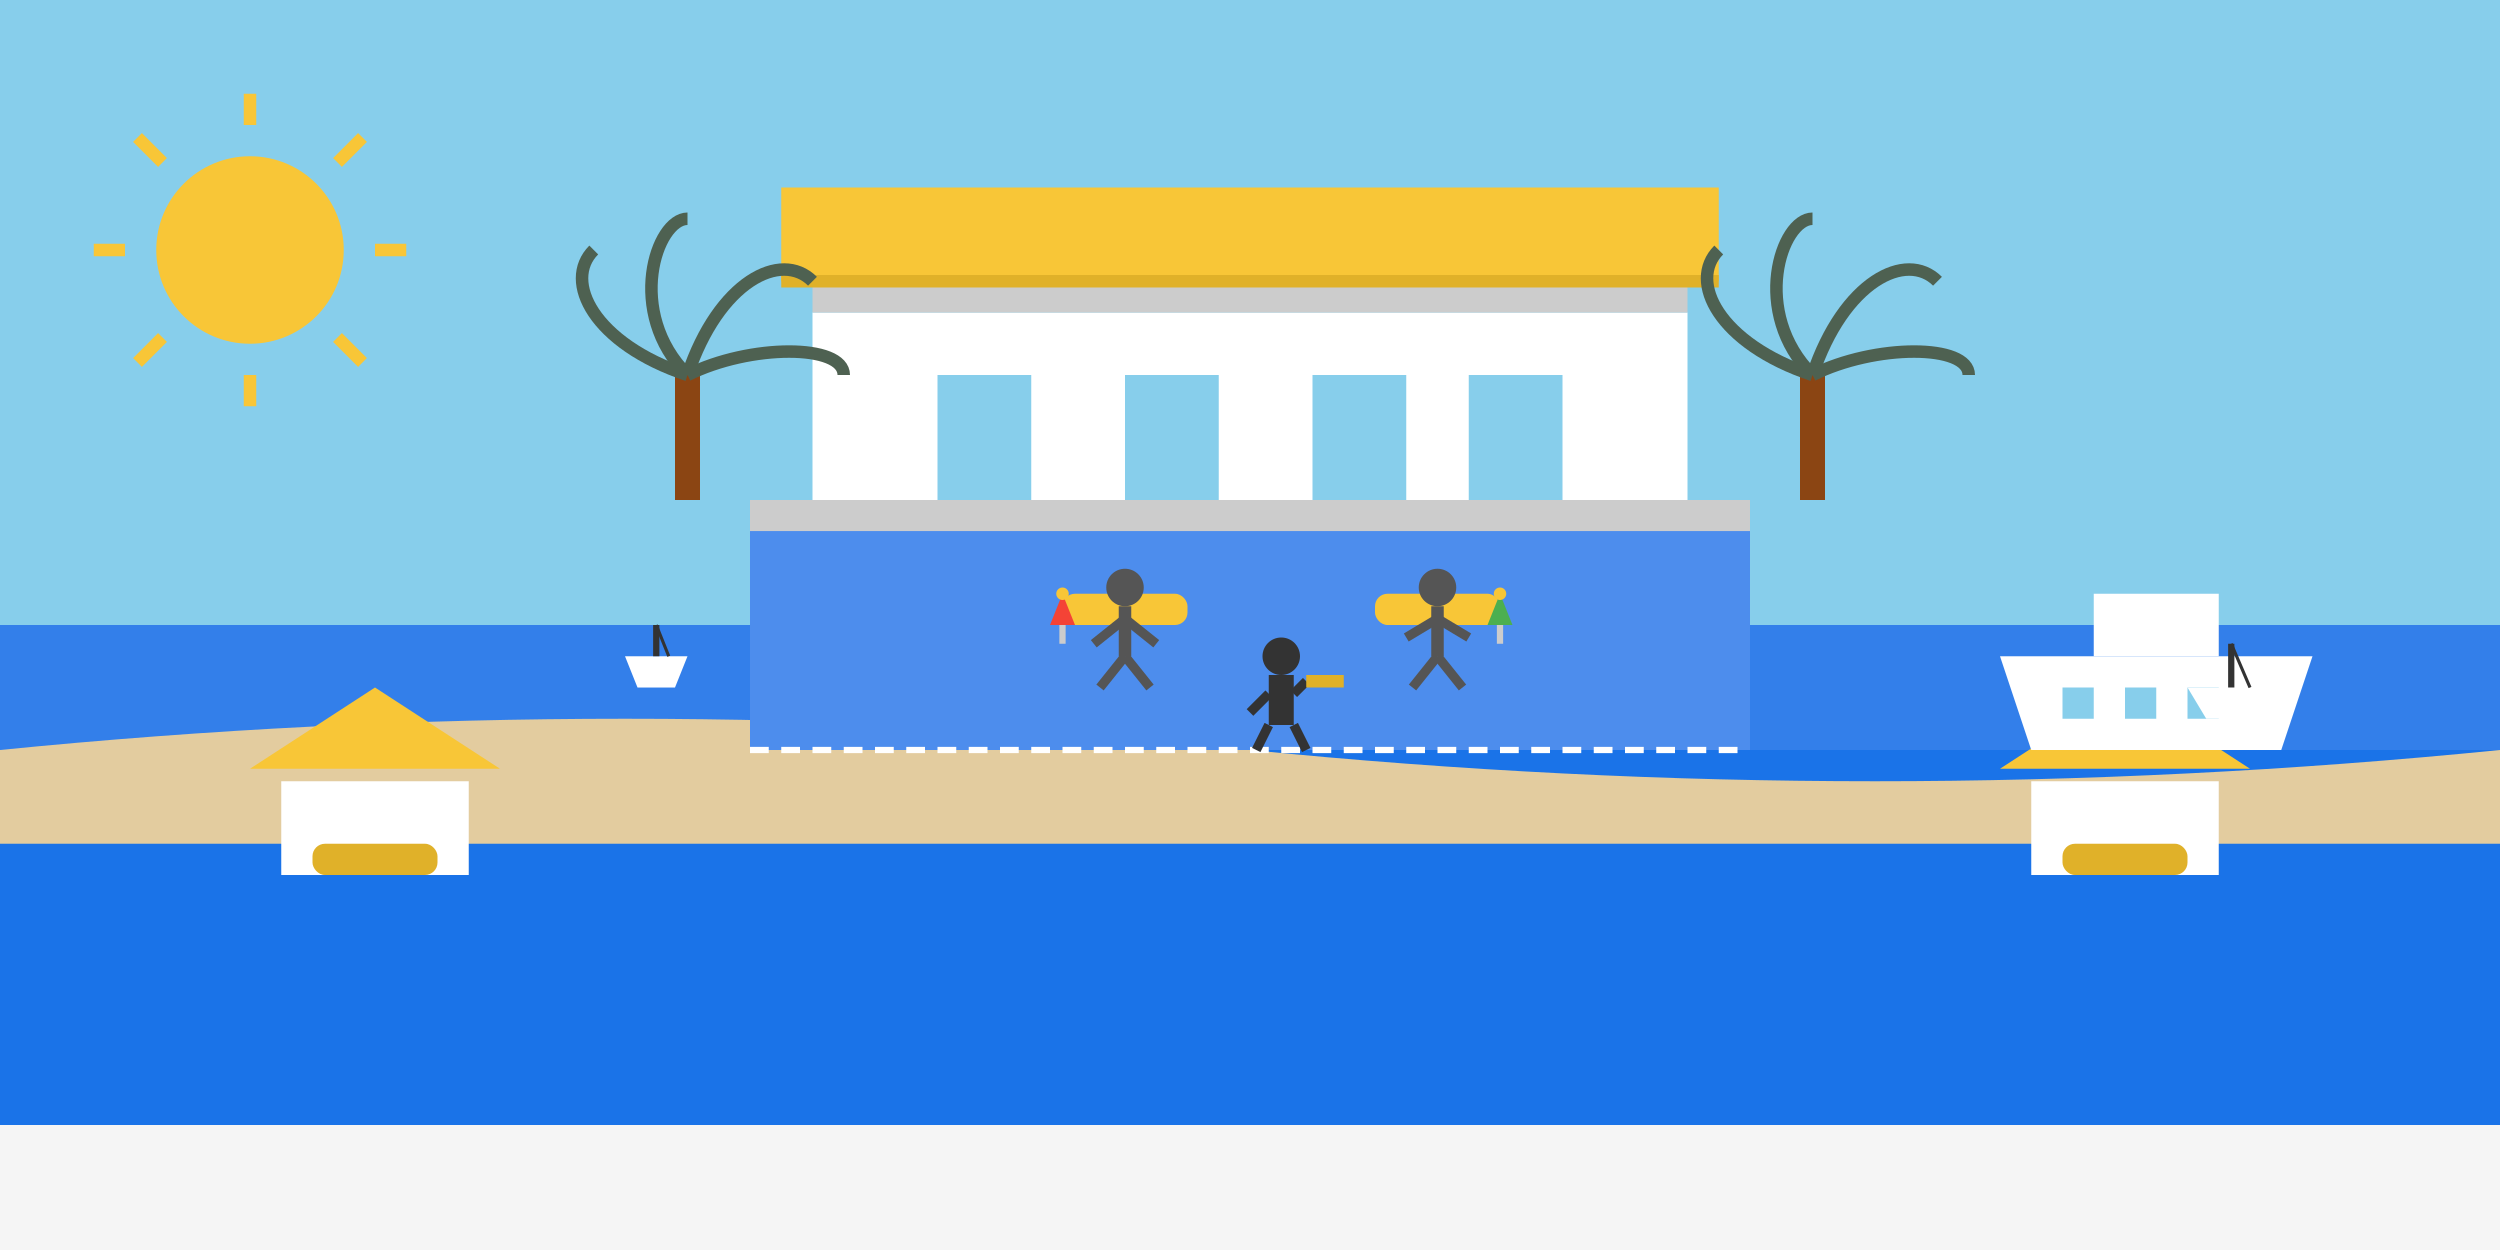 <svg xmlns="http://www.w3.org/2000/svg" viewBox="0 0 400 200" width="400" height="200">
  <!-- Background -->
  <rect width="400" height="200" fill="#f5f5f5"/>
  
  <!-- Luxury Resort Scene -->
  <!-- Sky -->
  <rect width="400" height="100" fill="#87CEEB"/>
  
  <!-- Water/Ocean -->
  <rect width="400" height="80" y="100" fill="#1a73e8"/>
  <rect width="400" height="20" y="100" fill="#4d8ded" opacity="0.5"/>
  
  <!-- Sand/Beach -->
  <path d="M0,120 Q100,110 200,120 Q300,130 400,120 L400,135 L0,135 Z" fill="#e3cc9f"/>
  
  <!-- Infinity Pool -->
  <rect x="120" y="80" width="160" height="40" fill="#4d8ded"/>
  <rect x="120" y="80" width="160" height="5" fill="#ccc"/>
  <path d="M120,85 L120,120 L280,120 L280,85 Z" fill="#4d8ded"/>
  <path d="M120,120 L280,120" stroke="white" stroke-width="1" stroke-dasharray="3,2"/>
  
  <!-- Luxury Resort -->
  <rect x="130" y="50" width="140" height="30" fill="#ffffff"/>
  <rect x="130" y="45" width="140" height="5" fill="#ccc"/>
  <rect x="150" y="60" width="15" height="20" fill="#87CEEB"/>
  <rect x="180" y="60" width="15" height="20" fill="#87CEEB"/>
  <rect x="210" y="60" width="15" height="20" fill="#87CEEB"/>
  <rect x="235" y="60" width="15" height="20" fill="#87CEEB"/>
  
  <!-- Resort Roof with Palm Trees -->
  <rect x="125" y="30" width="150" height="15" fill="#f8c637"/>
  <line x1="125" y1="45" x2="275" y2="45" stroke="#e0b129" stroke-width="2"/>
  
  <!-- Palm Trees -->
  <g transform="translate(110, 60)">
    <!-- Trunk -->
    <rect x="-2" y="0" width="4" height="20" fill="#8B4513"/>
    <!-- Leaves -->
    <path d="M0,0 C-15,-5 -20,-15 -15,-20" stroke="#4e6151" stroke-width="2" fill="none"/>
    <path d="M0,0 C-10,-10 -5,-25 0,-25" stroke="#4e6151" stroke-width="2" fill="none"/>
    <path d="M0,0 C5,-15 15,-20 20,-15" stroke="#4e6151" stroke-width="2" fill="none"/>
    <path d="M0,0 C10,-5 25,-5 25,0" stroke="#4e6151" stroke-width="2" fill="none"/>
  </g>
  
  <g transform="translate(290, 60)">
    <!-- Trunk -->
    <rect x="-2" y="0" width="4" height="20" fill="#8B4513"/>
    <!-- Leaves -->
    <path d="M0,0 C-15,-5 -20,-15 -15,-20" stroke="#4e6151" stroke-width="2" fill="none"/>
    <path d="M0,0 C-10,-10 -5,-25 0,-25" stroke="#4e6151" stroke-width="2" fill="none"/>
    <path d="M0,0 C5,-15 15,-20 20,-15" stroke="#4e6151" stroke-width="2" fill="none"/>
    <path d="M0,0 C10,-5 25,-5 25,0" stroke="#4e6151" stroke-width="2" fill="none"/>
  </g>
  
  <!-- Luxury Beach Cabanas -->
  <g transform="translate(60, 125)">
    <!-- Cabana Base -->
    <rect x="-15" y="0" width="30" height="15" fill="#ffffff"/>
    <!-- Cabana Roof -->
    <path d="M-20,-2 L20,-2 L0,-15 Z" fill="#f8c637"/>
    <!-- Lounge Chair -->
    <rect x="-10" y="10" width="20" height="5" rx="2" fill="#e0b129"/>
  </g>
  
  <g transform="translate(340, 125)">
    <!-- Cabana Base -->
    <rect x="-15" y="0" width="30" height="15" fill="#ffffff"/>
    <!-- Cabana Roof -->
    <path d="M-20,-2 L20,-2 L0,-15 Z" fill="#f8c637"/>
    <!-- Lounge Chair -->
    <rect x="-10" y="10" width="20" height="5" rx="2" fill="#e0b129"/>
  </g>
  
  <!-- Luxury Yacht -->
  <g transform="translate(320, 105)">
    <!-- Hull -->
    <path d="M0,0 L50,0 L45,15 L5,15 Z" fill="#ffffff"/>
    <!-- Cabin -->
    <rect x="15" y="-10" width="20" height="10" fill="#ffffff"/>
    <!-- Windows -->
    <rect x="10" y="5" width="5" height="5" fill="#87CEEB"/>
    <rect x="20" y="5" width="5" height="5" fill="#87CEEB"/>
    <rect x="30" y="5" width="5" height="5" fill="#87CEEB"/>
  </g>
  
  <!-- People by the Pool -->
  <!-- Person 1 on lounge chair -->
  <g transform="translate(180, 95)">
    <rect x="-10" y="0" width="20" height="5" rx="2" fill="#f8c637"/>
    <!-- Person -->
    <circle cx="0" cy="-1" r="3" fill="#555"/>
    <path d="M0,2 L0,10" stroke="#555" stroke-width="2"/>
    <path d="M0,4 L-5,8" stroke="#555" stroke-width="1.5"/>
    <path d="M0,4 L5,8" stroke="#555" stroke-width="1.5"/>
    <path d="M0,10 L-4,15" stroke="#555" stroke-width="1.5"/>
    <path d="M0,10 L4,15" stroke="#555" stroke-width="1.5"/>
  </g>
  
  <!-- Person 2 on lounge chair -->
  <g transform="translate(230, 95)">
    <rect x="-10" y="0" width="20" height="5" rx="2" fill="#f8c637"/>
    <!-- Person -->
    <circle cx="0" cy="-1" r="3" fill="#555"/>
    <path d="M0,2 L0,10" stroke="#555" stroke-width="2"/>
    <path d="M0,4 L-5,7" stroke="#555" stroke-width="1.5"/>
    <path d="M0,4 L5,7" stroke="#555" stroke-width="1.5"/>
    <path d="M0,10 L-4,15" stroke="#555" stroke-width="1.5"/>
    <path d="M0,10 L4,15" stroke="#555" stroke-width="1.5"/>
  </g>
  
  <!-- Waiter with tray -->
  <g transform="translate(205, 105)">
    <circle cx="0" cy="0" r="3" fill="#333"/>
    <rect x="-2" y="3" width="4" height="8" fill="#333"/>
    <path d="M-2,6 L-5,9" stroke="#333" stroke-width="1.5"/>
    <path d="M2,6 L4,4" stroke="#333" stroke-width="1.5"/>
    <rect x="4" y="3" width="6" height="2" fill="#e0b129"/>
    <path d="M-2,11 L-4,15" stroke="#333" stroke-width="1.5"/>
    <path d="M2,11 L4,15" stroke="#333" stroke-width="1.5"/>
  </g>
  
  <!-- Cocktails -->
  <g transform="translate(170, 95)">
    <path d="M0,0 L2,5 L-2,5 Z" fill="#f44336"/>
    <line x1="0" y1="5" x2="0" y2="8" stroke="#ccc" stroke-width="1"/>
    <circle cx="0" cy="0" r="1" fill="#f8c637"/>
  </g>
  
  <g transform="translate(240, 95)">
    <path d="M0,0 L2,5 L-2,5 Z" fill="#4CAF50"/>
    <line x1="0" y1="5" x2="0" y2="8" stroke="#ccc" stroke-width="1"/>
    <circle cx="0" cy="0" r="1" fill="#f8c637"/>
  </g>
  
  <!-- Sun -->
  <circle cx="40" cy="40" r="15" fill="#f8c637"/>
  <g>
    <line x1="40" y1="20" x2="40" y2="15" stroke="#f8c637" stroke-width="2"/>
    <line x1="40" y1="65" x2="40" y2="60" stroke="#f8c637" stroke-width="2"/>
    <line x1="20" y1="40" x2="15" y2="40" stroke="#f8c637" stroke-width="2"/>
    <line x1="65" y1="40" x2="60" y2="40" stroke="#f8c637" stroke-width="2"/>
    <line x1="26" y1="26" x2="22" y2="22" stroke="#f8c637" stroke-width="2"/>
    <line x1="58" y1="58" x2="54" y2="54" stroke="#f8c637" stroke-width="2"/>
    <line x1="26" y1="54" x2="22" y2="58" stroke="#f8c637" stroke-width="2"/>
    <line x1="58" y1="22" x2="54" y2="26" stroke="#f8c637" stroke-width="2"/>
  </g>
  
  <!-- Small boats in distance -->
  <g transform="translate(100, 105)">
    <path d="M0,0 L10,0 L8,5 L2,5 Z" fill="#ffffff"/>
    <path d="M5,-5 L5,0" stroke="#333" stroke-width="1"/>
    <path d="M5,-5 L7,0" stroke="#333" stroke-width="0.5"/>
  </g>
  
  <g transform="translate(350, 110)">
    <path d="M0,0 L15,0 L12,5 L3,5 Z" fill="#ffffff"/>
    <path d="M7,-7 L7,0" stroke="#333" stroke-width="1"/>
    <path d="M7,-7 L10,0" stroke="#333" stroke-width="0.5"/>
  </g>
</svg>
